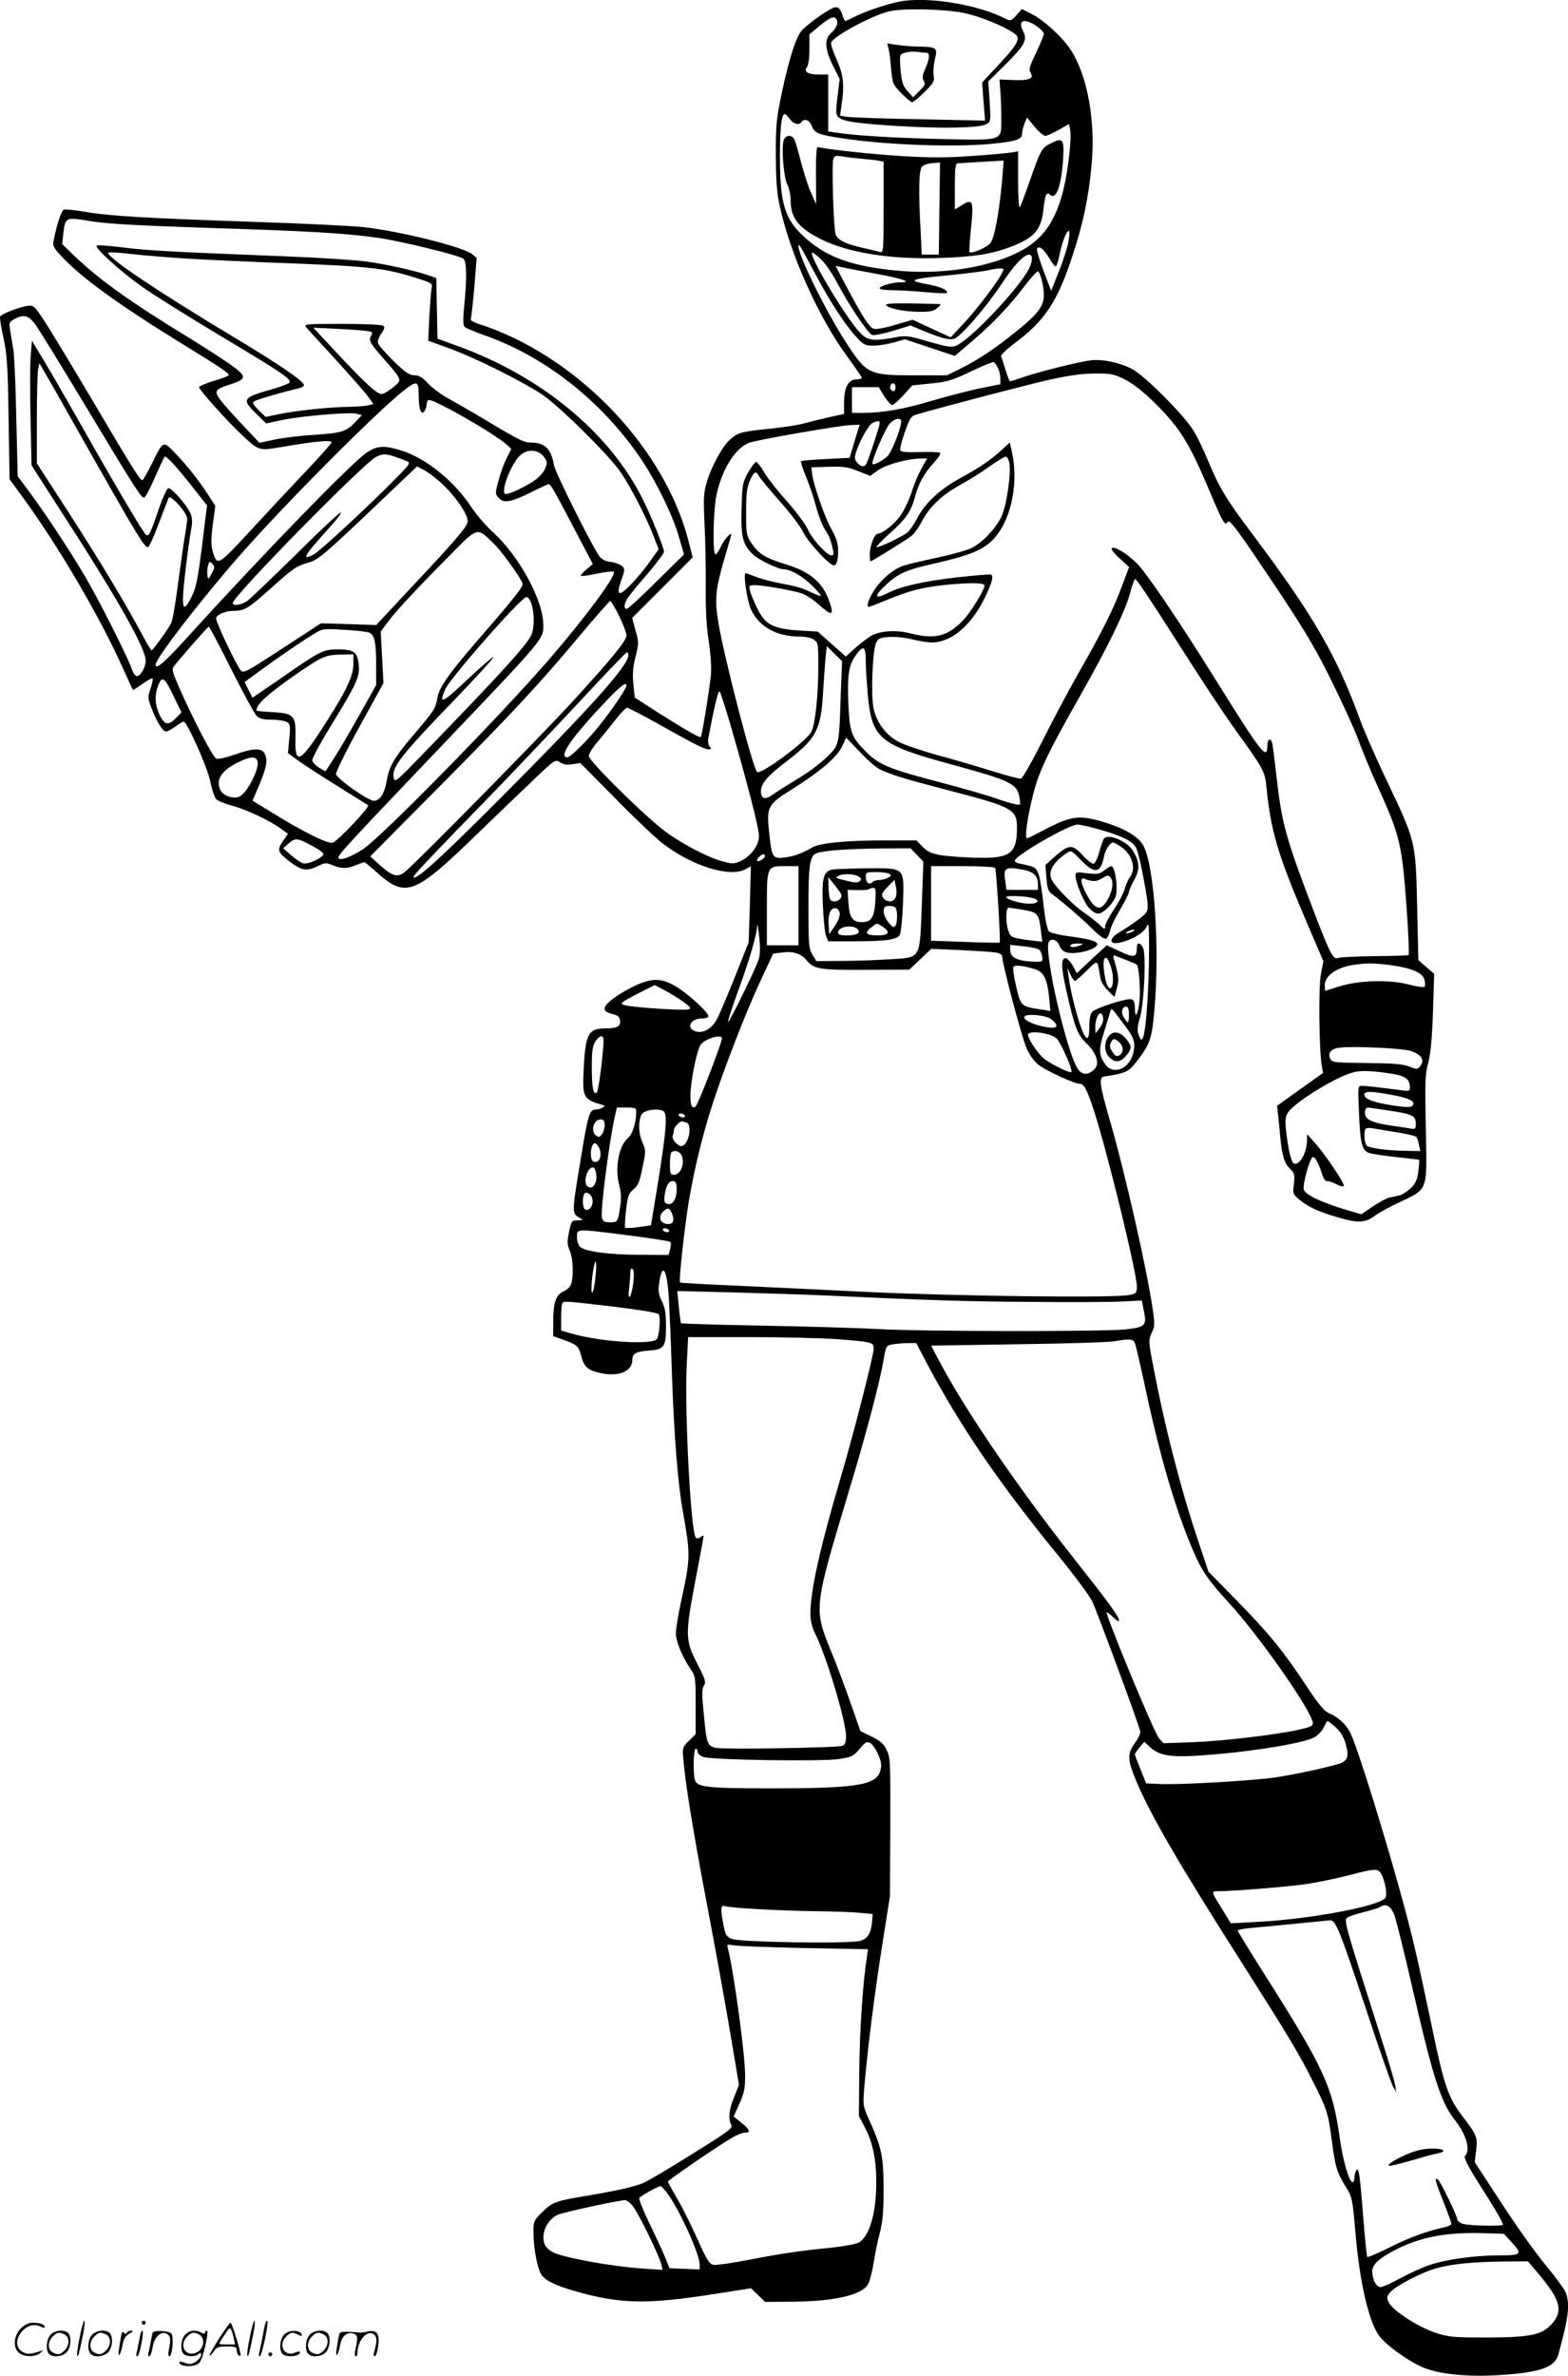 <svg version="1.0" xmlns="http://www.w3.org/2000/svg"
  viewBox="0 0 792.571 1200.462"
 preserveAspectRatio="xMidYMid meet">
<g transform="translate(-0.367,1200.653) scale(0.1,-0.1)"
fill="#000000" stroke="none">
<path d="M4558 12000 c-62 -11 -171 -47 -230 -76 -26 -13 -49 -24 -52 -24 -2
0 -10 16 -16 35 -9 26 -17 35 -33 35 -22 0 -135 -79 -171 -118 -28 -32 -62
-135 -98 -303 -30 -141 -33 -169 -33 -324 1 -125 5 -193 19 -255 50 -237 193
-559 335 -755 44 -60 80 -113 81 -117 0 -5 -10 -8 -22 -8 -47 0 -68 -38 -68
-123 l0 -52 -77 -17 c-43 -10 -101 -24 -130 -32 -28 -8 -101 -19 -162 -25
-151 -16 -164 -19 -203 -52 -41 -33 -99 -139 -123 -223 -15 -49 -16 -82 -10
-210 4 -83 7 -225 6 -316 -1 -112 3 -199 15 -273 10 -67 14 -132 11 -170 -8
-81 -45 -308 -51 -314 -6 -6 -64 27 -218 124 l-116 75 -7 68 c-5 52 -2 86 11
138 17 67 17 73 0 133 l-17 63 153 153 153 153 -22 86 c-106 408 -454 814
-874 1019 -52 25 -125 55 -162 67 -42 12 -67 25 -64 32 3 7 11 79 18 160 l12
149 -22 19 c-47 37 -367 117 -552 137 -53 6 -296 18 -540 26 -557 19 -742 30
-864 51 -52 9 -101 14 -109 11 -12 -5 -35 -74 -51 -154 -6 -28 -1 -38 37 -79
97 -106 286 -243 590 -431 201 -123 258 -161 258 -171 0 -5 -34 -18 -75 -30
-41 -12 -75 -27 -75 -32 0 -13 139 -168 211 -236 94 -88 88 -86 214 -65 160
28 245 35 245 23 0 -6 -62 -75 -137 -154 -75 -79 -201 -214 -281 -301 -157
-170 -161 -172 -183 -97 -9 29 -9 62 0 135 l13 96 -33 50 c-46 73 -112 156
-171 217 -61 63 -59 63 -117 -55 -23 -46 -44 -83 -48 -83 -12 0 -51 63 -262
420 -106 179 -214 357 -240 395 -42 64 -49 70 -76 66 -43 -5 -136 -41 -141
-55 -2 -6 5 -54 17 -106 18 -82 22 -138 26 -405 l5 -310 62 -85 c183 -249 396
-613 511 -870 26 -58 49 -107 50 -109 2 -2 24 12 49 30 25 18 48 30 51 27 3
-2 -2 -25 -10 -50 -15 -42 -15 -48 4 -99 27 -70 57 -119 74 -119 7 0 28 11 47
25 19 14 37 25 42 25 17 0 119 -228 134 -300 8 -41 22 -82 30 -91 8 -9 45 -24
82 -34 67 -17 193 -76 250 -119 l31 -23 -26 -38 c-30 -45 -27 -54 36 -103 59
-44 85 -49 137 -24 40 20 46 20 78 7 45 -19 74 -19 119 0 20 8 39 15 42 15 3
0 24 -17 48 -38 163 -149 196 -137 541 198 100 96 225 217 279 268 96 91 98
92 122 76 17 -11 36 -14 63 -9 l39 6 179 -181 c98 -100 206 -202 239 -227 151
-114 336 -171 417 -129 l27 15 -5 -192 -6 -192 -70 -176 c-39 -97 -80 -194
-92 -215 -25 -45 -66 -69 -102 -60 -55 14 -33 66 27 66 15 0 30 4 33 9 9 14
-96 112 -161 151 -75 46 -124 46 -213 4 -86 -42 -150 -90 -150 -113 0 -14 10
-21 38 -28 30 -7 38 -14 40 -35 3 -28 -16 -38 -75 -38 -85 0 -100 -27 -109
-205 -7 -145 -3 -154 96 -182 13 -4 13 -5 0 -13 -8 -6 -25 -10 -37 -10 -29 0
-38 -29 -72 -239 -48 -289 -48 -285 -6 -309 18 -10 17 -11 -11 -12 -30 0 -32
-2 -44 -58 -10 -50 -10 -64 4 -96 16 -39 20 -120 7 -166 -4 -15 -20 -31 -39
-39 -39 -18 -52 -56 -52 -156 l0 -70 53 -19 c67 -24 75 -30 88 -80 15 -56 32
-72 91 -86 95 -23 168 5 168 65 0 32 17 42 84 47 78 6 86 18 86 125 0 65 -5
93 -21 125 -16 31 -19 50 -14 87 15 111 39 81 49 -64 3 -49 11 -225 16 -390
11 -320 30 -554 56 -700 39 -219 38 -231 -11 -457 -14 -65 -25 -135 -25 -155
0 -40 32 -118 74 -180 25 -36 26 -43 26 -183 l0 -146 -33 -33 c-32 -30 -34
-36 -30 -84 9 -121 47 -357 118 -732 42 -220 96 -518 120 -662 l44 -261 -24
-61 c-27 -64 -31 -110 -15 -141 9 -17 -13 -33 -198 -148 -114 -72 -225 -137
-247 -146 -48 -20 -131 -39 -292 -66 -152 -25 -168 -31 -220 -83 -40 -39 -43
-45 -43 -97 0 -79 18 -180 39 -215 20 -35 88 -65 228 -101 198 -50 332 -49
661 3 l172 27 36 -35 35 -34 142 1 c213 2 352 35 380 91 8 15 20 64 27 107 7
44 20 111 31 150 14 54 19 106 19 216 0 166 -10 215 -67 341 -38 84 -38 84
-31 174 18 209 51 466 89 710 l41 260 2 350 c1 331 0 352 -19 390 -15 31 -33
46 -76 67 l-56 27 -48 137 c-26 76 -72 198 -103 273 -85 208 -84 217 88 788
86 282 160 560 180 679 13 72 13 72 49 78 20 3 54 6 76 6 l40 0 54 -103 c169
-318 363 -603 664 -971 80 -98 157 -202 171 -230 21 -42 228 -600 243 -657 3
-9 -9 -36 -26 -59 -40 -55 -39 -84 4 -188 68 -166 218 -425 535 -922 239 -376
291 -462 364 -609 67 -133 73 -151 91 -286 18 -138 26 -166 70 -236 34 -56 35
-60 50 -234 21 -251 68 -453 121 -523 35 -45 134 -118 209 -153 78 -37 218
-53 377 -45 219 12 299 38 318 103 52 188 60 252 39 313 -7 18 -52 80 -101
139 -49 58 -150 200 -224 314 l-136 208 7 58 c8 69 5 77 -72 178 -68 90 -90
152 -148 431 -73 348 -93 437 -140 613 -90 335 -239 816 -276 890 -21 42 -62
80 -108 99 -23 9 -52 44 -115 139 -114 173 -186 262 -352 431 l-142 145 -55
165 c-87 259 -170 584 -227 889 -21 109 -21 115 -5 152 16 33 16 47 5 121 -29
203 -143 703 -220 966 -48 167 -53 205 -25 209 113 17 123 22 172 86 60 79 70
109 82 253 27 308 0 720 -55 826 -23 43 -85 83 -181 114 -135 44 -179 40 -302
-23 -55 -29 -103 -53 -106 -53 -19 0 20 210 58 311 33 88 81 181 210 409 142
250 230 432 253 520 10 39 21 70 26 70 8 0 62 -81 297 -449 74 -115 171 -260
215 -321 133 -183 144 -203 151 -278 21 -219 57 -343 197 -670 l91 -213 -13
-67 c-12 -67 -9 -383 5 -462 l6 -35 -116 -83 -116 -83 5 -47 c3 -26 8 -76 11
-112 9 -92 21 -133 50 -160 22 -21 24 -29 19 -75 -6 -49 -5 -53 26 -79 47 -39
97 -62 197 -91 101 -30 139 -28 189 10 19 15 77 46 129 70 132 62 131 58 127
305 -6 315 -6 332 12 400 11 43 19 129 23 255 l6 191 -40 34 -40 35 -6 270
c-8 339 -5 325 -167 665 -48 102 -102 226 -120 275 -119 328 -237 531 -543
939 -137 182 -170 237 -231 384 -19 46 -49 109 -68 140 -45 77 -250 283 -314
315 -65 33 -155 51 -213 42 -64 -9 -268 -60 -337 -85 -32 -11 -61 -20 -65 -20
-3 0 -13 26 -23 58 -9 31 -19 62 -22 68 -3 6 26 34 63 62 157 116 222 213 298
447 53 159 81 293 96 454 21 224 -19 451 -104 584 -42 65 -134 150 -199 183
l-49 25 -28 -32 c-27 -29 -30 -30 -57 -16 -137 70 -384 111 -526 87z m318 -59
c82 -17 209 -69 258 -106 30 -22 14 -52 -80 -153 l-86 -92 7 -97 8 -96 -329 7
c-181 3 -346 9 -367 12 l-37 6 7 52 c16 103 10 157 -25 233 -18 39 -30 77 -27
85 12 32 208 137 292 157 70 17 281 12 379 -8z m-642 -37 c7 -18 -4 -42 -33
-68 -31 -29 -27 -81 13 -161 l34 -68 -11 -89 c-9 -75 -9 -90 4 -103 22 -22 96
-33 314 -46 222 -13 398 -9 434 10 23 13 23 15 17 115 l-7 101 85 84 c101 100
114 126 91 170 -28 56 5 68 68 26 20 -14 37 -32 37 -40 0 -7 -18 -50 -39 -95
-34 -69 -38 -85 -28 -101 18 -30 -7 -40 -87 -37 l-70 3 4 -60 c3 -33 5 -96 5
-140 0 -112 12 -108 -305 -101 -241 6 -428 17 -526 32 l-44 6 0 144 0 144 -48
0 c-55 0 -78 15 -59 38 7 9 12 46 12 90 l0 75 53 44 c56 46 76 52 86 27z
m-238 -499 c17 -25 48 -33 59 -15 13 20 41 10 52 -20 14 -37 35 -45 165 -64
224 -33 563 -44 747 -26 125 13 151 22 151 52 1 13 6 36 13 52 l12 29 38 -47
c21 -25 45 -46 54 -46 9 0 39 14 68 30 l52 30 6 -29 c8 -40 -9 -199 -33 -298
-40 -167 -107 -261 -233 -323 -158 -78 -388 -112 -609 -91 -215 20 -342 63
-447 151 -119 99 -145 176 -145 425 0 145 8 215 24 215 5 0 17 -11 26 -25z
m-2941 -550 c514 -16 698 -27 865 -51 119 -18 406 -88 426 -105 17 -14 18 -99
4 -239 -7 -71 -6 -98 3 -106 7 -6 48 -23 92 -39 299 -103 578 -317 777 -596
85 -118 179 -306 213 -424 l26 -90 -139 -137 c-76 -76 -144 -138 -150 -138
-18 0 -14 29 9 61 11 16 56 71 100 121 43 51 79 99 79 107 0 19 -66 183 -108
266 -168 336 -512 620 -937 774 l-100 36 -3 153 -3 153 -27 10 c-63 24 -222
60 -326 74 -61 8 -232 19 -381 25 -601 24 -725 30 -848 46 -70 9 -131 13 -135
9 -11 -11 122 -131 229 -207 52 -37 230 -149 396 -248 318 -190 365 -222 348
-238 -5 -6 -44 -20 -85 -32 -152 -43 -157 -50 -80 -125 l49 -48 75 16 c93 21
344 42 381 33 l28 -7 -34 -36 c-47 -48 -66 -54 -209 -64 -69 -4 -159 -15 -200
-24 l-75 -16 -83 88 c-46 48 -97 106 -113 127 -35 47 -30 55 48 80 80 26 83
38 24 84 -28 22 -126 86 -218 143 -313 191 -461 297 -592 421 l-63 61 5 48
c11 90 9 89 139 68 83 -14 240 -22 593 -34z m4351 -60 c-3 -25 -24 -94 -47
-152 l-42 -106 -39 102 c-21 56 -36 106 -33 111 10 17 35 -2 61 -46 14 -24 29
-44 34 -44 4 0 13 28 20 62 12 61 34 118 47 118 3 0 3 -20 -1 -45z m-1286
-164 c80 -151 154 -264 213 -328 35 -39 44 -43 85 -43 25 0 71 7 103 16 l57
16 126 -42 126 -42 89 76 c101 86 190 179 268 283 31 40 59 70 64 68 12 -8 29
-75 29 -119 0 -56 -29 -95 -133 -179 -115 -93 -192 -144 -284 -191 l-73 -36
-165 0 c-230 0 -241 6 -345 166 -100 154 -240 437 -240 485 0 19 3 14 80 -130z
m-3190 70 c91 -6 287 -15 435 -21 492 -18 573 -26 723 -72 94 -29 103 -34 98
-53 -3 -12 -8 -77 -12 -146 l-6 -124 107 -39 c128 -46 362 -163 466 -231 89
-59 348 -315 403 -399 53 -80 127 -225 161 -313 l28 -72 -46 -64 c-51 -72
-131 -157 -147 -157 -14 0 -13 18 7 73 15 43 16 49 1 63 -8 8 -34 18 -57 21
-30 4 -47 13 -60 32 -41 60 -220 419 -227 456 -14 83 -46 115 -115 115 -36 0
-55 9 -224 110 -71 43 -159 93 -195 113 -36 19 -82 54 -103 76 -28 31 -45 41
-68 41 -25 0 -46 14 -105 71 -40 40 -76 80 -79 91 -4 10 3 31 16 49 18 26 19
33 8 40 -8 5 -101 9 -208 9 -180 0 -193 -1 -180 -17 8 -9 74 -82 148 -162 73
-80 147 -164 163 -186 l29 -40 -23 -6 c-13 -4 -55 -7 -94 -8 -99 -1 -264 -18
-354 -36 l-74 -15 -36 35 c-28 28 -32 37 -21 44 13 9 160 51 224 65 15 4 27
11 27 16 0 20 -121 103 -368 251 -366 220 -622 391 -622 418 0 4 48 2 108 -5
59 -7 181 -17 272 -23z m3228 -9 c20 -20 54 -71 76 -112 57 -110 157 -259 178
-266 11 -3 58 6 107 21 l87 27 60 -25 c93 -39 133 -49 159 -43 32 8 161 157
241 277 63 96 113 149 140 149 19 0 18 -34 -2 -73 -43 -84 -237 -296 -333
-366 -51 -36 -49 -36 -196 6 -81 23 -95 25 -151 14 -113 -20 -137 -16 -179 31
-75 83 -262 398 -235 398 5 0 27 -17 48 -38z m275 -69 c136 -25 186 -43 120
-43 -39 0 -103 -19 -103 -30 0 -6 30 -10 68 -10 37 0 112 -5 166 -10 55 -5
102 -7 105 -4 12 12 -32 32 -91 43 -114 20 -98 28 97 46 87 9 177 20 199 25
23 5 51 10 64 10 22 0 22 -1 8 -28 -25 -48 -129 -184 -195 -254 l-62 -66 -96
44 -96 45 -88 -26 c-49 -15 -98 -24 -108 -20 -23 7 -55 56 -137 210 l-57 108
29 -6 c16 -4 95 -19 177 -34z m-4255 -250 c16 -21 128 -202 249 -403 272 -452
292 -482 306 -477 6 2 31 48 54 102 24 54 46 101 49 104 7 7 65 -56 150 -165
l64 -81 -25 -204 c-22 -172 -30 -213 -53 -258 -49 -98 -55 -59 -26 173 8 65
19 141 24 168 7 37 6 57 -4 81 -17 40 -93 127 -111 127 -7 0 -28 -45 -50 -109
-42 -123 -49 -136 -63 -127 -12 7 -138 219 -332 561 -78 138 -165 288 -194
335 l-51 85 -6 -75 c-4 -41 -4 -183 -1 -315 l5 -240 153 -238 c281 -434 424
-686 424 -749 0 -33 -26 -78 -45 -78 -8 0 -19 17 -26 38 -15 45 -120 258 -202
407 -67 123 -211 344 -309 478 l-65 87 -7 293 c-3 160 -10 317 -15 347 -5 30
-12 74 -16 97 -7 38 -5 42 21 57 46 25 69 20 102 -21z m1680 -39 c29 -4 31 -7
21 -25 -13 -24 -6 -36 76 -129 81 -93 81 -93 39 -128 -20 -17 -46 -33 -57 -36
-23 -6 -75 41 -240 217 l-110 118 119 -6 c65 -3 134 -8 152 -11z m3189 -185
c7 -13 13 -38 13 -54 l0 -30 -109 -22 c-59 -13 -168 -41 -242 -63 -133 -40
-245 -60 -346 -60 l-53 0 0 65 0 65 68 0 67 0 28 -45 c16 -25 34 -45 40 -45 7
0 32 22 57 49 l45 50 95 10 c83 8 108 16 200 60 58 28 110 49 115 48 6 -2 16
-14 22 -28z m-4588 -428 c241 -425 277 -484 293 -479 6 2 31 56 54 119 24 62
46 121 50 129 8 21 94 -74 94 -105 0 -12 -5 -47 -10 -76 -6 -30 -21 -138 -35
-241 -13 -103 -29 -197 -36 -210 -16 -32 -93 -137 -99 -138 -3 0 -23 33 -44
73 -102 190 -246 427 -455 747 l-81 125 0 221 c0 122 3 236 6 253 l7 32 22
-38 c13 -21 118 -206 234 -412z m5231 368 c41 -21 92 -61 150 -118 129 -128
173 -198 281 -454 64 -152 75 -170 88 -148 10 16 43 -28 272 -371 123 -186
180 -282 257 -440 55 -112 115 -243 133 -293 17 -49 65 -164 106 -254 85 -186
106 -260 122 -416 14 -134 30 -408 25 -414 -3 -3 -80 -5 -172 -6 -92 -1 -175
-5 -184 -9 -25 -11 -41 20 -120 226 -148 388 -165 452 -193 698 -9 80 -18 153
-21 163 -8 27 -24 20 -24 -10 -1 -82 -24 -52 -270 342 -183 294 -342 527 -390
575 -50 50 -115 89 -127 76 -4 -4 14 -28 40 -51 l48 -44 -37 -98 c-45 -120
-94 -218 -219 -438 -53 -93 -137 -251 -186 -350 -50 -99 -97 -181 -105 -183
-7 -2 -71 15 -141 37 -71 22 -195 59 -278 81 -82 23 -172 53 -199 68 -65 35
-112 98 -127 170 -14 69 -5 291 13 330 12 24 20 27 70 30 31 2 83 -4 116 -13
33 -8 77 -15 98 -15 96 1 198 87 265 225 38 80 46 109 32 118 -5 3 -82 -4
-173 -14 -173 -20 -285 -46 -351 -80 -63 -32 -69 -16 -14 36 68 64 104 81 252
114 161 37 229 62 279 105 100 85 149 281 114 451 l-12 56 -41 -38 c-54 -50
-113 -90 -212 -144 -99 -54 -173 -122 -213 -197 -17 -32 -39 -65 -49 -74 -23
-21 -152 -82 -159 -76 -2 3 30 36 71 73 79 70 104 108 125 185 17 65 46 116
92 166 23 25 38 48 34 52 -4 4 -50 6 -102 4 -73 -2 -96 0 -100 11 -2 7 8 49
24 92 24 69 32 80 58 87 175 50 549 147 664 174 104 23 171 33 236 33 82 1 97
-2 154 -30z m-3570 -81 c0 -70 13 -104 30 -78 5 8 10 23 10 32 0 9 4 19 9 23
19 11 333 -168 398 -227 l21 -20 -24 -48 c-13 -26 -32 -77 -41 -113 -17 -64
-17 -66 2 -87 25 -28 63 -21 167 31 42 21 81 39 85 39 10 0 28 -31 134 -234
l89 -169 -32 -28 c-18 -15 -31 -29 -28 -32 3 -3 40 2 82 11 43 9 80 13 84 9
16 -15 -147 -235 -329 -445 -253 -292 -845 -895 -938 -956 -60 -39 -115 -60
-124 -46 -8 12 37 60 485 530 562 589 550 575 550 649 0 122 -120 344 -251
465 -37 33 -86 90 -110 126 -88 135 -233 252 -357 290 -87 27 -120 25 -173 -9
-70 -45 -511 -498 -893 -918 -130 -144 -176 -184 -176 -155 0 31 231 330 423
549 227 259 689 723 830 835 69 54 77 51 77 -24z m2410 42 c0 -11 -4 -20 -9
-20 -14 0 -23 18 -16 30 10 17 25 11 25 -10z m27 -188 c-11 -52 -49 -143 -68
-161 -26 -24 -68 -46 -75 -39 -9 9 64 180 88 205 12 13 30 23 41 23 16 0 18
-5 14 -28z m-107 5 c0 -12 -46 -153 -65 -199 -9 -23 -28 -23 -48 0 -13 14 -15
25 -8 48 17 58 66 146 86 154 29 12 35 12 35 -3z m-116 -54 c-8 -27 -19 -64
-25 -84 l-11 -36 -120 -6 c-66 -3 -122 -8 -125 -11 -3 -3 8 -38 25 -78 16 -40
40 -109 51 -153 12 -44 32 -96 45 -115 23 -35 28 -49 40 -102 5 -20 2 -28 -7
-28 -24 0 -96 79 -121 133 -14 29 -62 93 -106 142 -45 50 -96 114 -113 144
-18 30 -36 54 -42 54 -5 -1 -23 -25 -40 -54 -28 -51 -30 -61 -33 -185 -4 -142
6 -181 60 -231 28 -26 125 -73 153 -73 38 -1 100 -38 150 -89 43 -45 46 -51
22 -42 -15 6 -41 18 -58 26 -17 9 -69 23 -116 31 -46 8 -107 24 -134 34 -27
11 -52 20 -56 20 -14 0 7 -141 27 -184 41 -87 130 -136 245 -136 30 0 60 -6
73 -16 21 -14 22 -22 22 -132 0 -150 -16 -295 -35 -333 -26 -49 -258 -221
-275 -203 -22 23 -167 582 -195 753 -20 118 -15 172 31 327 42 143 40 132 17
111 -11 -10 -28 -35 -38 -57 -10 -22 -22 -37 -26 -34 -14 9 -10 223 6 298 27
129 94 237 164 265 35 14 465 89 518 90 l42 1 -15 -47z m-1581 -115 c17 -23
18 -30 7 -57 -6 -17 -27 -42 -46 -56 -37 -29 -131 -75 -153 -75 -34 0 28 162
77 200 36 29 89 24 115 -12z m-690 -23 c16 -7 9 -18 -50 -77 -137 -141 -393
-377 -423 -393 -66 -34 -51 -8 74 130 38 41 66 78 62 82 -3 3 -104 -90 -223
-209 -120 -118 -231 -224 -247 -236 -29 -22 -76 -30 -76 -13 0 34 660 706 725
739 41 20 55 18 158 -23z m3042 -4 c11 -52 -13 -221 -40 -276 -29 -60 -95
-129 -149 -157 -21 -11 -99 -33 -174 -49 -75 -16 -151 -34 -169 -40 -51 -16
-110 -65 -148 -121 -31 -47 -45 -88 -29 -88 3 0 42 15 88 34 114 47 175 63
288 76 130 13 208 13 208 -2 0 -23 -74 -143 -114 -182 -76 -76 -140 -91 -260
-60 -70 18 -147 14 -195 -10 -17 -9 -54 -37 -82 -62 l-50 -45 -71 63 -71 63
-98 6 c-130 9 -169 30 -209 114 -16 33 -32 72 -36 88 -6 25 -4 27 27 27 39 -1
164 -22 226 -39 24 -6 62 -30 91 -56 72 -64 84 -61 57 14 -33 95 -96 148 -219
186 -102 31 -138 53 -173 106 -27 40 -28 48 -28 159 0 92 4 124 19 158 21 47
30 51 46 23 5 -11 52 -67 104 -126 52 -58 106 -129 120 -158 23 -49 132 -167
154 -167 15 0 22 26 22 77 0 32 -9 62 -34 106 -35 63 -92 228 -98 282 l-3 30
88 3 c74 2 96 -1 148 -22 l61 -24 41 29 c42 29 149 58 215 59 l32 0 -29 -52
c-16 -29 -39 -83 -50 -120 -12 -36 -35 -86 -52 -111 -29 -44 -93 -97 -118 -97
-17 0 -41 -62 -41 -105 0 -19 2 -35 4 -35 6 0 179 107 206 128 14 11 39 45 55
77 38 72 101 132 197 184 42 23 107 64 144 91 38 27 74 49 81 49 6 1 14 -12
18 -28z m-2860 -116 c72 -69 129 -158 122 -187 -8 -30 -60 -91 -281 -326
l-181 -194 -139 5 -140 4 -195 -127 c-177 -116 -197 -127 -210 -112 -26 33
-130 253 -125 266 7 19 49 36 89 36 55 0 77 14 188 114 116 104 126 111 197
132 41 12 81 46 295 249 l247 235 41 -22 c22 -13 64 -45 92 -73z m256 -297
c40 -39 130 -164 144 -199 6 -15 -35 -67 -240 -303 -133 -154 -182 -225 -190
-274 -9 -54 -17 -67 -111 -177 -107 -125 -132 -166 -146 -245 -11 -65 -35
-100 -65 -100 -30 1 -188 113 -191 135 -1 11 52 119 119 240 l121 220 -7 130
-7 130 31 42 c40 55 132 155 305 330 159 162 148 158 237 71z m-1427 -149
c-17 -32 -19 -33 -22 -10 -2 12 -1 35 3 49 6 23 8 24 21 10 14 -14 14 -19 -2
-49z m1616 -153 c16 -51 15 -127 -2 -161 -31 -58 -149 -188 -555 -607 -122
-126 -133 -136 -139 -114 -13 54 32 112 320 410 104 108 186 199 184 202 -3 3
-59 -45 -123 -105 -137 -130 -156 -138 -121 -58 25 58 385 467 411 467 7 0 19
-15 25 -34z m443 -61 c20 -42 37 -86 37 -99 0 -27 -64 -106 -269 -331 -163
-178 -811 -836 -854 -867 -36 -26 -59 -19 -122 36 l-50 45 335 338 c380 383
521 534 727 781 79 94 148 172 151 172 4 0 24 -34 45 -75z m-1960 -271 c60
-119 117 -224 128 -235 14 -14 33 -19 75 -19 30 0 65 -5 76 -11 19 -10 20 -17
14 -85 l-7 -73 48 -35 c26 -19 115 -77 197 -128 81 -51 153 -96 160 -100 11
-7 -140 -169 -177 -189 -20 -11 -146 51 -314 155 l-93 57 16 37 c56 127 64
165 44 203 -15 27 -60 25 -151 -8 -41 -14 -83 -24 -92 -20 -17 6 -117 199
-188 360 -33 75 -38 92 -27 106 42 53 172 201 177 201 3 0 55 -97 114 -216z
m699 185 c26 -14 33 -51 33 -164 l0 -100 -84 -150 c-46 -82 -104 -181 -128
-218 l-44 -68 -32 18 c-17 11 -33 27 -35 37 -2 9 42 90 97 180 126 204 145
245 138 304 -7 64 -25 77 -105 77 -76 0 -85 -4 -309 -160 l-123 -84 -20 39
-20 40 72 53 c84 62 212 150 278 190 44 27 47 28 155 21 61 -3 118 -10 127
-15z m2382 -293 c-9 -282 -7 -273 -72 -336 -32 -31 -97 -80 -147 -109 -49 -30
-105 -65 -123 -78 -40 -30 -62 -24 -62 16 0 38 34 78 129 150 151 115 175 160
185 351 4 58 9 133 12 168 l7 64 38 -38 39 -38 -6 -150z m126 144 c0 -30 5
-104 10 -165 21 -220 59 -252 415 -349 311 -85 340 -99 352 -171 6 -37 6 -38
-23 -32 -16 3 -60 16 -99 30 -38 14 -167 51 -285 82 -252 66 -303 87 -369 153
-74 74 -82 97 -89 237 -6 155 1 201 40 254 37 51 48 42 48 -39z m-1200 36 c0
-52 -184 -258 -646 -722 -296 -297 -426 -415 -440 -401 -6 6 40 55 416 442
107 111 298 312 425 448 126 136 233 247 237 247 5 0 8 -6 8 -14z m-1390 -43
c0 -60 -33 -132 -134 -290 -137 -216 -163 -229 -159 -83 3 110 -7 122 -115
128 -45 2 -82 6 -82 8 0 33 60 87 223 199 110 75 129 83 210 84 l57 1 0 -47z
m-906 -170 l37 -76 -27 -28 c-39 -40 -58 -37 -83 14 -25 51 -27 104 -6 154 19
46 31 37 79 -64z m2286 59 c0 -15 -74 -124 -137 -202 -64 -80 -146 -160 -162
-160 -48 0 23 102 200 288 73 76 99 95 99 74z m524 -192 c89 -307 146 -527
146 -568 0 -49 -44 -106 -98 -129 -29 -12 -41 -12 -90 2 -85 25 -226 101 -306
166 -120 97 -366 342 -366 365 0 11 20 44 45 73 25 30 66 80 91 112 25 33 51
59 57 59 7 0 77 -36 157 -81 185 -104 235 -129 256 -129 13 0 14 3 4 15 -6 8
-9 27 -6 42 30 158 50 243 57 236 4 -4 28 -78 53 -163z m755 -230 c55 -27 119
-47 341 -105 339 -88 356 -97 354 -199 -2 -131 -39 -152 -249 -142 -156 8
-192 16 -230 56 l-29 30 -160 0 c-191 0 -325 -13 -363 -34 -62 -34 -92 -45
-140 -52 -64 -8 -68 -2 -81 121 -15 134 -9 146 113 222 142 89 228 162 254
216 l22 46 67 -70 c36 -39 82 -79 101 -89z m-3144 41 c12 -37 -52 -162 -92
-180 -28 -13 -79 4 -93 29 -28 52 -2 98 78 140 67 34 98 38 107 11z m4260
-347 c107 -31 160 -56 179 -87 8 -12 23 -69 34 -127 29 -153 32 -181 21 -202
-9 -17 -69 -61 -148 -109 -14 -9 -27 -23 -29 -32 -9 -45 151 13 175 63 12 23
13 21 14 -30 5 -199 -12 -496 -31 -529 -7 -13 -11 -10 -20 14 -9 24 -8 42 6
90 21 76 32 321 15 353 -15 28 -31 28 -31 0 0 -50 -13 -53 -85 -19 l-67 31
-76 -70 -75 -71 -21 38 c-12 21 -28 38 -36 38 -24 0 -23 -45 3 -161 44 -194
56 -224 103 -270 55 -54 69 -108 34 -136 -28 -23 -52 -23 -73 0 -56 62 -184
619 -150 653 16 16 42 4 53 -25 5 -15 20 -28 35 -32 50 -13 155 16 155 42 0
15 -44 27 -153 41 -42 6 -83 16 -90 22 -8 6 -19 53 -26 113 -21 184 -28 205
-64 217 -18 5 -43 11 -56 13 -14 2 -26 8 -28 14 -7 22 272 184 317 184 14 0
66 -12 115 -26z m-3981 -83 c27 -14 51 -31 54 -38 5 -17 -76 -56 -102 -49 -11
3 -39 22 -61 41 l-40 35 28 25 c33 29 44 28 121 -14z m3055 -45 l32 -33 -8
-222 c-11 -276 -2 -262 -165 -272 -62 -4 -170 -8 -241 -8 l-127 -1 -20 33
c-18 29 -20 50 -20 238 0 218 7 263 43 275 40 13 150 21 313 23 l160 1 33 -34z
m-769 -6 c0 -5 -9 -14 -20 -20 -22 -12 -27 -1 -8 18 14 14 28 16 28 2z m170
-250 l0 -200 -80 0 -80 0 0 184 c0 219 -1 216 96 216 l64 0 0 -200z m994 191
c6 -10 28 -372 23 -377 -2 -2 -81 -1 -175 3 l-172 6 0 189 0 188 159 0 c88 0
162 -4 165 -9z m145 -10 c50 -10 71 -31 71 -73 l0 -28 -79 0 -80 0 -6 44 c-11
69 0 75 94 57z m35 -140 c50 -10 44 -31 -8 -31 -43 0 -116 22 -116 34 0 8 87
5 124 -3z m-37 -62 c72 -13 77 -19 88 -103 l7 -58 -54 6 c-99 13 -106 15 -117
48 -15 42 -14 118 1 118 6 0 40 -5 75 -11z m-1338 -249 c-15 -48 -150 -323
-155 -317 -3 2 20 72 50 155 57 154 95 285 97 331 1 14 5 -10 10 -54 6 -53 5
-92 -2 -115z m1891 140 c-8 -5 -22 -9 -30 -9 -10 0 -8 3 5 9 27 12 43 12 25 0z
m-265 -70 c-28 -12 -57 -12 -50 0 3 6 21 10 38 9 27 0 29 -2 12 -9z m-208 -23
c7 -7 14 -23 15 -37 3 -24 2 -25 -57 -22 -72 4 -105 22 -105 58 l0 26 68 -7
c37 -4 72 -12 79 -18z m-224 -13 c26 -4 37 -11 37 -23 0 -37 99 -408 123 -462
15 -34 39 -67 60 -83 40 -31 182 -96 209 -96 21 0 37 -31 71 -135 67 -205 217
-820 217 -888 0 -34 -3 -37 -37 -44 -73 -16 -876 -6 -1318 15 -236 12 -547 26
-690 33 -143 6 -262 13 -264 15 -7 7 22 275 45 414 34 197 82 384 147 570 69
198 164 436 229 571 l50 107 49 6 c51 7 92 -6 119 -39 38 -46 63 -50 298 -49
l222 1 56 53 55 52 142 -6 c78 -4 159 -9 180 -12z m662 -38 c28 -11 52 -21 54
-23 11 -8 20 -117 15 -180 -7 -75 -24 -101 -24 -38 0 24 -5 38 -16 42 -21 8
-178 -42 -199 -63 -10 -10 -15 -35 -15 -75 0 -106 -31 -62 -75 106 -13 50 -26
113 -29 140 l-7 50 15 -32 c8 -18 18 -33 23 -33 4 0 31 23 60 52 58 57 53 59
68 -33 3 -22 18 -47 39 -68 l33 -32 12 44 c12 42 10 62 -16 151 -3 10 -1 17 3
15 5 -2 32 -13 59 -23z m-76 -35 c21 -65 7 -140 -18 -94 -13 26 -24 110 -17
130 8 21 20 9 35 -36z m1418 8 c102 -14 158 -38 167 -73 4 -15 4 -31 1 -35 -3
-5 -40 0 -82 11 -99 26 -254 21 -353 -11 -36 -11 -66 -21 -67 -21 -2 0 -3 13
-3 28 0 47 57 88 139 102 68 11 111 11 198 -1z m-1799 -21 c42 -13 60 -52 69
-145 l6 -65 -44 7 c-105 16 -105 16 -129 116 -11 49 -18 94 -14 100 7 11 54 6
112 -13z m-1784 -161 c42 -30 46 -36 28 -41 -20 -7 -262 9 -315 20 -36 8 -30
13 67 63 l79 40 46 -24 c25 -13 68 -39 95 -58z m2256 -67 c0 -46 -4 -49 -25
-16 -17 25 -11 56 11 56 10 0 14 -12 14 -40z m-13 -66 c41 -55 47 -81 34 -132
-21 -78 -101 -109 -140 -54 -34 48 -35 74 -5 169 15 48 29 95 31 103 4 11 10
8 26 -14 12 -16 37 -49 54 -72z m-117 42 c0 -13 -9 -34 -20 -47 l-19 -24 -1
33 c0 38 17 75 31 67 5 -4 9 -17 9 -29z m-254 -7 c35 -32 17 -43 -47 -30 -108
23 -136 67 -38 58 44 -4 67 -11 85 -28z m19 -91 c21 -21 75 -142 75 -167 0
-12 -85 28 -134 62 -31 22 -86 102 -86 125 0 25 118 9 145 -20z m-2292 5 c8
-14 -22 -266 -32 -276 -18 -18 -26 23 -26 128 0 80 4 107 18 128 17 27 32 34
40 20z m600 0 c6 -10 -118 -332 -133 -347 -20 -20 -31 16 -25 83 8 89 33 201
50 228 19 28 97 54 108 36z m3478 -66 c54 -16 75 -44 54 -74 -15 -21 -17 -22
-58 -6 -32 13 -83 17 -217 18 -166 2 -174 3 -183 23 -13 30 6 50 51 55 63 8
308 -3 353 -16z m-81 -118 c58 -10 80 -28 80 -65 0 -20 -4 -22 -32 -18 -113
15 -192 24 -210 24 -21 0 -21 -3 -15 -138 6 -152 15 -188 50 -201 12 -5 74
-14 137 -21 63 -7 116 -13 117 -14 1 -1 0 -27 -4 -57 -5 -43 -13 -61 -38 -86
-18 -17 -44 -34 -58 -37 -15 -3 -37 -8 -50 -11 -13 -2 -50 -22 -83 -44 l-59
-40 -70 20 c-131 39 -215 79 -221 105 -7 27 32 164 46 164 12 0 30 -34 46 -85
7 -23 17 -39 25 -37 7 2 27 -5 45 -14 18 -10 36 -15 40 -11 9 8 -94 161 -148
221 l-37 41 -1 -32 c0 -60 -38 -127 -65 -116 -15 5 -30 70 -41 170 -5 49 -3
68 10 88 35 53 248 184 334 204 38 10 107 6 202 -10z m-11 -105 c90 -16 124
-35 104 -55 -9 -9 -33 -8 -95 1 -97 14 -148 33 -148 54 0 20 30 20 139 0z
m-3819 -86 c-2 -58 -19 -113 -43 -133 -45 -37 -66 -150 -44 -235 11 -42 12
-70 5 -114 -11 -74 -12 -76 -53 -76 -26 0 -34 5 -39 24 -8 34 36 377 65 509
l11 47 49 0 c44 0 49 -2 49 -22z m3803 7 c120 -18 137 -26 137 -66 0 -28 -2
-30 -32 -24 -18 3 -63 10 -100 15 -81 12 -116 27 -123 51 -6 19 1 39 13 39 4
0 51 -7 105 -15z m-3669 -1 c25 -9 19 -90 -22 -349 l-38 -230 -62 -9 c-34 -5
-65 -6 -68 -3 -3 3 -1 43 4 88 9 73 14 86 38 106 23 18 31 37 45 109 18 86 18
89 -2 133 -19 43 -19 109 -1 138 14 20 73 30 106 17z m111 -24 c3 -5 -1 -10
-9 -10 -8 0 -18 5 -21 10 -3 6 1 10 9 10 8 0 18 -4 21 -10z m-405 -48 c0 -16
-6 -37 -14 -47 -12 -16 -16 -17 -30 -6 -29 24 -11 81 24 81 15 0 20 -7 20 -28z
m414 12 c29 -11 13 -105 -21 -118 -18 -7 -56 32 -49 51 3 8 6 21 6 28 0 15 27
45 40 45 5 0 15 -3 24 -6z m3590 -49 c49 -8 93 -18 98 -23 4 -4 11 -22 14 -40
l7 -32 -59 1 c-109 1 -205 14 -214 29 -11 17 -13 74 -3 83 4 4 20 5 37 2 17
-3 71 -12 120 -20z m-4034 -74 c21 -39 4 -86 -26 -74 -22 8 -16 93 7 93 4 0
13 -9 19 -19z m420 -45 c16 -43 -7 -96 -41 -96 -16 0 -19 8 -19 53 0 30 3 57
7 60 15 15 44 6 53 -17z m-432 -98 c4 -44 -22 -76 -45 -56 -25 20 2 104 31 95
6 -2 12 -20 14 -39z m406 -76 c-1 -48 -23 -78 -49 -68 -14 5 -16 14 -11 48 8
49 23 70 45 66 12 -3 16 -15 15 -46z m-436 -24 c16 -16 15 -53 -3 -68 -21 -17
-35 -4 -35 34 0 45 14 58 38 34z m413 -95 c14 -37 4 -55 -28 -51 -33 4 -43 37
-18 62 23 23 34 20 46 -11z m-16 -83 c3 -5 -1 -10 -9 -10 -8 0 -18 5 -21 10
-3 6 1 10 9 10 8 0 18 -4 21 -10z m-203 -26 c112 -14 206 -29 210 -33 4 -3 4
-20 -1 -36 l-8 -30 -144 1 c-156 0 -281 17 -304 41 -8 8 -15 30 -15 49 0 43
-7 42 262 8z m-168 -206 c-3 -40 -11 -77 -16 -83 -9 -9 -4 75 8 133 10 48 15
18 8 -50z m191 -32 c-4 -33 -12 -65 -17 -71 -7 -7 -9 7 -4 45 3 30 6 65 6 78
0 14 4 21 11 16 7 -4 8 -27 4 -68z m980 -66 c519 -24 696 -30 1030 -32 198 -2
405 -1 460 2 l100 5 11 -55 c15 -72 6 -80 -93 -91 -113 -12 -1047 -11 -1253 2
-96 5 -358 13 -582 17 -224 4 -409 10 -412 12 -2 3 -7 41 -11 84 l-8 79 279
-7 c154 -4 369 -11 479 -16z m-1080 -56 c125 -15 223 -31 228 -38 11 -15 3
-114 -10 -127 -29 -29 -280 -13 -423 27 l-60 17 0 67 c0 37 3 70 7 73 9 10 18
9 258 -19z m1125 -164 c181 -14 190 -16 190 -47 0 -35 -101 -430 -167 -653
-104 -352 -153 -572 -153 -687 0 -37 8 -69 24 -101 56 -111 156 -442 156 -518
0 -30 -5 -44 -17 -49 -24 -10 -591 -19 -637 -11 -47 9 -51 19 -65 173 -10 97
-10 126 1 142 11 18 7 32 -35 113 -60 118 -61 144 -7 425 22 114 40 212 40
217 0 5 -7 3 -15 -4 -10 -8 -19 -9 -24 -4 -26 27 -58 651 -46 878 l7 136 307
0 c168 0 367 -5 441 -10z m1509 -17 c5 -10 25 -97 46 -193 77 -367 158 -646
249 -858 44 -103 78 -152 178 -261 157 -170 428 -558 428 -613 0 -13 -17 -20
-72 -32 -119 -26 -382 -57 -538 -63 l-145 -5 -23 25 c-23 24 -277 637 -264
637 3 0 19 -12 34 -27 21 -20 28 -23 28 -11 0 15 -70 110 -215 293 -280 353
-548 743 -684 996 l-51 96 437 7 c241 3 461 10 488 15 78 13 94 12 104 -6z
m1016 -1944 c24 -22 40 -48 51 -85 19 -66 9 -89 -44 -103 -99 -27 -217 -51
-313 -66 -121 -17 -480 -38 -583 -33 l-69 3 -28 70 c-16 39 -29 73 -29 77 0 4
11 20 24 35 l24 28 29 -27 c42 -40 101 -51 223 -44 250 15 533 59 604 92 19
10 40 31 50 50 8 19 18 34 20 34 3 0 21 -14 41 -31z m-2313 -137 c16 -36 19
-53 12 -81 -19 -75 -115 -91 -554 -91 -325 0 -374 6 -384 43 -10 37 -7 157 4
157 6 0 10 -7 10 -15 0 -9 12 -20 28 -26 39 -16 599 -24 687 -11 64 10 73 15
104 51 28 35 36 39 53 30 11 -6 29 -31 40 -57z m2538 -596 c21 -27 39 -113 26
-130 -33 -42 -385 -108 -651 -121 l-130 -7 -36 59 c-63 101 -64 103 -32 103
77 0 360 23 448 36 55 8 150 28 210 43 129 34 148 36 165 17z m-3150 -186 c80
-5 215 -10 300 -11 85 -1 184 -4 220 -8 l65 -6 -3 -35 c-5 -62 -21 -89 -61
-101 -52 -15 -604 -7 -647 10 -28 11 -33 19 -43 68 -16 83 -15 107 7 98 9 -4
82 -11 162 -15z m3222 -31 c9 -25 49 -185 88 -355 107 -467 147 -592 219 -682
57 -74 79 -150 50 -179 -8 -8 11 -46 73 -145 81 -126 118 -190 118 -203 0 -9
-178 -5 -204 5 -14 5 -26 15 -26 21 0 18 -86 195 -99 203 -18 12 -13 -8 29
-114 22 -55 40 -105 40 -110 0 -5 -12 -12 -27 -16 -93 -20 -182 -52 -280 -101
-62 -31 -115 -54 -118 -51 -3 3 -12 90 -20 194 -18 227 -23 263 -36 243 -5 -8
-9 -24 -9 -36 0 -13 -4 -23 -9 -23 -18 0 -49 107 -65 221 -37 263 -78 353
-392 847 -68 108 -124 199 -124 203 0 4 28 10 63 13 65 6 368 35 402 39 30 3
48 -43 184 -450 65 -199 127 -374 136 -390 l16 -28 -6 38 c-3 21 -40 143 -81
270 -165 516 -177 558 -163 572 8 7 46 20 84 29 39 10 77 21 85 27 30 19 54 5
72 -42z m-2985 -166 l324 -6 -5 -36 c-21 -131 -37 -376 -39 -575 l-2 -232 27
-51 c42 -77 61 -164 61 -283 0 -153 -33 -270 -86 -304 -12 -8 -71 -19 -132
-26 -169 -17 -247 -28 -419 -61 -87 -17 -170 -29 -184 -27 -22 3 -33 19 -83
130 -31 70 -77 162 -103 206 -25 43 -46 81 -46 85 0 7 254 181 321 220 25 15
55 27 67 27 32 0 27 15 -17 50 l-39 32 29 64 c24 53 29 77 29 143 0 103 -56
517 -86 638 -7 25 -6 26 26 20 18 -4 179 -10 357 -14z m-693 -1235 c61 -81
166 -310 166 -363 l0 -26 -76 3 -76 3 -23 57 c-13 32 -49 109 -80 173 -31 63
-53 120 -50 125 6 10 94 59 107 60 4 0 18 -15 32 -32z m-170 -71 c29 -38 131
-247 142 -291 l7 -29 -94 6 c-159 10 -406 55 -461 83 -15 8 -32 23 -38 33 -27
52 6 132 65 157 33 13 301 72 337 73 9 1 28 -14 42 -32z m4439 -179 c58 -63
53 -68 -65 -68 -122 0 -270 -21 -352 -50 -33 -11 -97 -40 -143 -65 -45 -25
-91 -45 -101 -45 -22 0 -42 39 -42 80 0 34 37 68 119 109 130 66 258 89 451
83 l95 -3 38 -41z m143 -168 c105 -126 119 -180 63 -245 -50 -57 -109 -69
-329 -70 -165 0 -193 2 -257 23 -84 26 -217 111 -238 152 -13 25 -13 30 5 53
24 30 156 100 231 121 74 22 185 33 340 35 l126 1 59 -70z M4495 11761 c4 -14
10 -61 13 -103 7 -74 9 -79 52 -123 24 -25 49 -45 54 -45 6 0 34 23 62 51 47
46 52 55 47 85 -3 18 0 55 6 80 15 58 9 63 -74 65 -33 0 -84 4 -113 8 l-54 8
7 -26z m191 -21 c19 0 17 -30 -5 -80 -15 -34 -17 -47 -8 -62 10 -15 6 -23 -21
-50 l-33 -33 -28 31 c-23 26 -29 44 -35 104 -4 40 -4 76 1 80 12 12 54 19 87
14 16 -2 35 -4 42 -4z M3964 11294 c-11 -43 2 -188 20 -222 9 -17 16 -52 16
-77 0 -89 38 -139 153 -197 138 -69 357 -104 605 -95 171 6 255 19 354 56 120
46 155 86 166 189 9 79 15 91 35 73 30 -24 55 47 64 176 7 108 0 117 -64 84
-44 -22 -50 -33 -105 -191 -22 -63 -44 -122 -49 -130 -5 -9 -9 43 -9 134 l0
148 -27 -5 c-16 -3 -105 -12 -199 -18 -135 -10 -212 -10 -365 -1 -154 10 -342
30 -423 45 -5 1 -9 -55 -8 -143 l1 -145 -24 53 c-14 29 -36 98 -51 154 -14 56
-30 110 -35 120 -15 27 -47 23 -55 -8z m399 -90 c34 -3 72 -7 85 -10 l22 -4 0
-231 c0 -215 -1 -230 -17 -226 -10 3 -52 13 -93 22 -92 22 -128 41 -134 74
-10 49 -18 348 -11 370 6 21 11 23 47 17 21 -4 67 -9 101 -12z m706 -109 c-15
-163 -38 -288 -58 -315 -16 -23 -96 -58 -107 -47 -2 2 1 57 8 121 14 138 9
151 -46 116 l-36 -22 0 116 c0 85 3 116 13 117 9 1 226 14 233 14 1 0 -2 -45
-7 -100z m-317 -142 l-3 -233 -43 0 -43 0 -6 122 c-11 190 -9 302 6 321 6 9
30 17 52 19 22 2 40 3 40 3 0 0 -1 -105 -3 -232z M4483 10466 c6 -17 86 -34
163 -35 58 -1 77 3 95 19 13 10 20 19 14 20 -200 6 -275 5 -272 -4z M5583
7768 c-4 -7 -15 -37 -23 -67 -8 -30 -21 -56 -28 -59 -7 -2 -32 17 -56 43 -52
57 -69 56 -141 -7 l-47 -42 5 -65 c4 -53 9 -68 29 -83 55 -40 155 -127 205
-177 30 -30 59 -51 67 -48 7 3 16 20 20 38 3 18 26 67 51 109 25 42 45 82 45
89 0 7 12 34 26 60 30 53 29 92 -6 149 -31 50 -128 89 -147 60z m88 -41 c56
-38 77 -110 44 -153 -8 -10 -20 -37 -26 -58 -6 -21 -30 -69 -55 -105 -24 -36
-44 -75 -44 -85 0 -18 -4 -16 -32 11 -18 16 -53 44 -78 60 -49 34 -140 125
-159 162 -23 41 5 91 76 138 20 14 25 11 70 -36 70 -73 100 -68 117 18 6 33
31 71 46 71 4 0 22 -10 41 -23z M5586 7609 c-24 -19 -35 -21 -87 -15 -55 7
-59 6 -59 -13 0 -33 40 -129 67 -161 14 -17 35 -30 47 -30 23 0 65 38 86 79
18 34 2 161 -20 161 -4 0 -19 -10 -34 -21z m39 -89 c-9 -47 -43 -100 -64 -100
-22 0 -42 22 -70 77 -26 51 -28 78 -5 69 41 -16 61 -15 89 3 28 17 31 17 43 2
8 -10 11 -28 7 -51z M4212 7613 c-46 -9 -55 -42 -49 -181 3 -70 10 -139 16
-154 l11 -28 122 0 c171 0 226 8 240 33 6 12 13 83 16 158 6 186 13 179 -185
178 -82 -1 -158 -4 -171 -6z m287 -22 c11 -7 10 -11 -7 -20 -11 -6 -31 -11
-44 -11 -13 0 -29 -5 -35 -11 -16 -16 -33 -2 -33 27 0 22 3 24 53 24 28 0 58
-4 66 -9z m-158 -12 c15 -8 18 -14 10 -23 -9 -10 -21 -11 -54 -3 -74 17 -73
17 -57 27 20 13 77 12 101 -1z m-94 -77 c13 -18 13 -25 3 -38 -7 -8 -23 -14
-34 -12 -18 3 -21 11 -24 63 l-2 60 20 -25 c12 -14 28 -35 37 -48z m282 -33
c-12 -24 -47 -22 -63 3 -8 14 -4 24 24 53 l35 36 7 -36 c5 -22 4 -44 -3 -56z
m-101 -20 c-6 -80 -21 -102 -68 -102 -47 0 -63 23 -68 98 l-4 65 51 -1 c29 -1
55 1 58 5 3 3 13 6 21 6 12 0 14 -13 10 -71z m110 -64 c1 -22 -2 -47 -8 -55
-9 -13 -14 -10 -35 15 -24 29 -32 64 -18 79 4 4 19 6 33 4 22 -3 25 -8 28 -43z
m-290 7 c2 -14 -8 -41 -25 -65 l-28 -41 -3 47 c-2 25 2 56 8 67 14 27 44 22
48 -8z m217 -68 c41 -27 32 -44 -24 -44 -60 0 -70 11 -35 39 32 25 29 25 59 5z
m-123 -17 c10 -17 -11 -27 -59 -27 -32 0 -43 4 -43 15 0 32 84 42 102 12z
M5606 6768 c-24 -34 -20 -81 8 -107 29 -27 56 -22 86 16 26 33 25 45 -6 82
-31 37 -66 40 -88 9z m72 -58 c3 -21 -11 -39 -30 -40 -4 0 -15 11 -23 24 -13
20 -14 29 -5 46 10 19 13 20 33 7 12 -8 24 -25 25 -37z M7127 1126 c-65 -27
-111 -55 -103 -63 2 -3 51 9 108 25 57 17 118 34 136 37 52 10 37 25 -25 25
-38 0 -78 -9 -116 -24z M406 194 c-10 -47 -15 -88 -12 -91 5 -6 9 7 30 110 7
37 10 67 6 67 -4 0 -15 -39 -24 -86z M720 270 c0 -5 5 -10 10 -10 6 0 10 5 10
10 0 6 -4 10 -10 10 -5 0 -10 -4 -10 -10z M1266 194 c-10 -47 -15 -88 -12 -91
5 -6 9 7 30 110 7 37 10 67 6 67 -4 0 -15 -39 -24 -86z M1346 269 c-3 -8 -10
-41 -16 -74 -6 -33 -14 -68 -16 -77 -3 -10 -1 -18 3 -18 10 0 46 171 38 178
-2 3 -7 -1 -9 -9z M109 241 c-38 -38 -41 -101 -7 -125 29 -20 79 -20 104 0 18
14 18 15 1 10 -53 -17 -69 -17 -92 -2 -69 45 21 166 94 126 12 -6 21 -7 21 -1
0 12 -25 21 -62 21 -19 0 -39 -10 -59 -29z M1110 189 c-28 -45 -49 -83 -47
-85 2 -3 12 7 21 21 14 21 24 25 66 25 43 0 50 -3 50 -19 0 -11 5 -23 10 -26
6 -3 10 -3 10 1 0 20 -44 164 -51 164 -4 0 -30 -37 -59 -81z m75 4 l7 -33 -42
0 c-42 0 -42 0 -28 23 8 12 21 32 29 44 15 25 22 18 34 -34z M260 210 c-22
-22 -27 -79 -8 -98 19 -19 66 -14 88 8 22 22 27 79 8 98 -19 19 -66 14 -88 -8z
m71 0 c25 -14 25 -54 -1 -80 -23 -23 -33 -24 -61 -10 -25 14 -25 54 1 80 23
23 33 24 61 10z M470 210 c-22 -22 -27 -79 -8 -98 19 -19 66 -14 88 8 22 22
27 79 8 98 -19 19 -66 14 -88 -8z m71 0 c25 -14 25 -54 -1 -80 -23 -23 -33
-24 -61 -10 -25 14 -25 54 1 80 23 23 33 24 61 10z M616 204 c-3 -16 -8 -47
-11 -69 -8 -51 10 -26 19 27 5 27 15 42 34 53 18 10 22 14 10 15 -9 0 -20 -5
-24 -11 -5 -8 -9 -8 -14 1 -5 8 -10 3 -14 -16z M717 223 c-2 -4 -7 -26 -11
-48 -4 -22 -9 -48 -12 -57 -3 -10 -1 -18 4 -18 4 0 14 28 20 62 11 58 10 81
-1 61z M775 220 c-1 -3 -5 -23 -9 -45 -4 -22 -9 -48 -12 -57 -3 -10 -1 -18 4
-18 5 0 13 20 17 45 7 53 44 87 74 68 17 -11 19 -28 8 -80 -4 -18 -3 -33 2
-33 16 0 24 99 11 115 -12 14 -87 18 -95 5z M940 210 c-22 -22 -27 -79 -8 -98
15 -15 61 -15 76 0 9 9 12 8 12 -5 0 -9 -12 -24 -26 -34 -21 -13 -32 -15 -55
-6 -16 6 -29 8 -29 3 0 -24 81 -27 102 -2 18 19 50 162 37 162 -5 0 -9 -5 -9
-10 0 -7 -6 -7 -19 0 -30 16 -59 12 -81 -10z m71 0 c29 -16 25 -65 -6 -86 -56
-37 -103 28 -55 76 23 23 33 24 61 10z M1441 211 c-23 -23 -28 -80 -9 -99 19
-19 88 -13 88 9 0 5 -11 4 -24 -2 -54 -25 -89 38 -46 81 23 23 33 24 62 9 16
-9 19 -8 16 3 -8 22 -64 22 -87 -1z M1570 210 c-22 -22 -27 -79 -8 -98 19 -19
66 -14 88 8 22 22 27 79 8 98 -19 19 -66 14 -88 -8z m71 0 c25 -14 25 -54 -1
-80 -23 -23 -33 -24 -61 -10 -25 14 -25 54 1 80 23 23 33 24 61 10z M1716 201
c-3 -14 -8 -44 -11 -66 -8 -51 10 -26 19 27 8 41 35 63 66 53 22 -7 24 -21 11
-77 -5 -22 -5 -38 0 -38 5 0 9 6 9 13 0 68 51 125 85 97 15 -13 15 -35 -1 -92
-3 -10 -1 -18 4 -18 6 0 13 23 17 50 9 63 -5 84 -49 76 -17 -4 -35 -6 -41 -6
-101 8 -104 7 -109 -19z M1360 110 c0 -5 5 -10 10 -10 6 0 10 5 10 10 0 6 -4
10 -10 10 -5 0 -10 -4 -10 -10z"/>
</g>
</svg>
